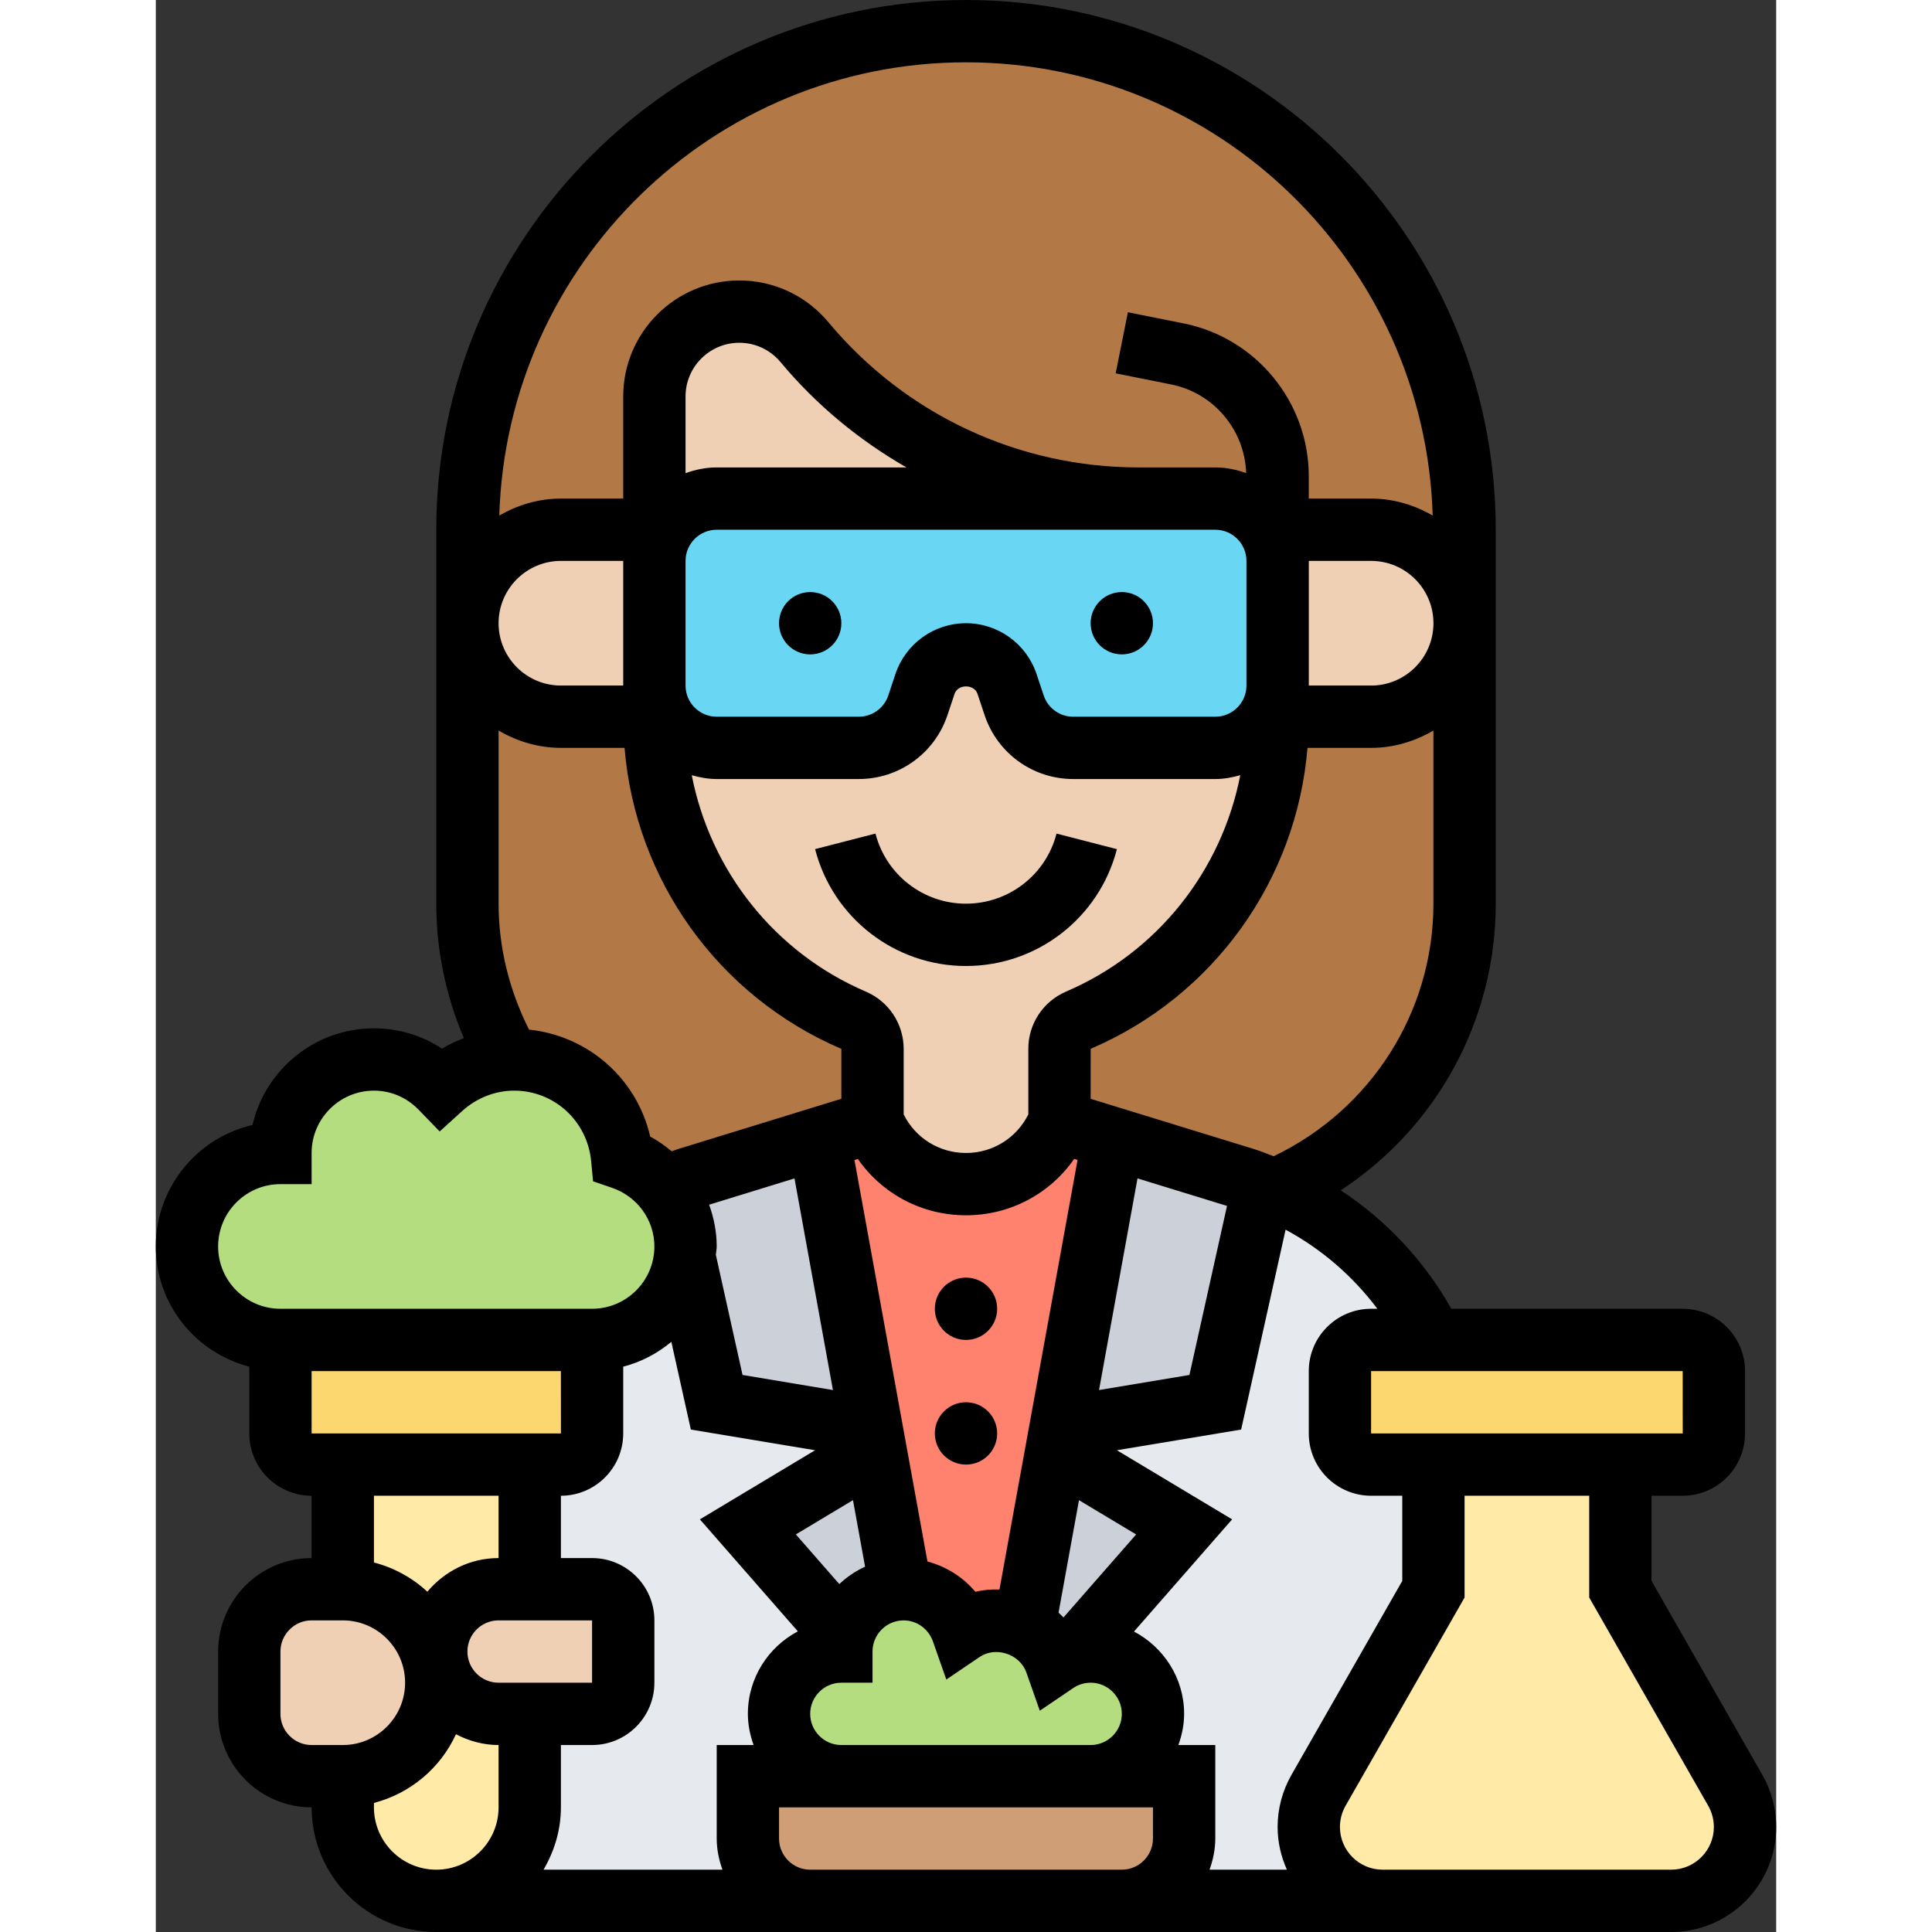 <svg id="Layer_5" enable-background="new 0 0 52 62" height="512" viewBox="0 0 52 62" width="512" xmlns="http://www.w3.org/2000/svg"><rect x="0" y="0" width="52" height="62" fill="#333333" stroke="none"/><g><g><g><path d="m42 20v9c0 4.12-2.5 7.67-6.06 9.19-.13-.05-.26-.1-.39-.15-.2-.08-.4-.15-.61-.21-1.58-.49-3.11-.96-4.22-1.3-1.05-.32-1.72-.53-1.72-.53v-2.34c0-.4.24-.76.61-.92 3.88-1.66 6.39-5.48 6.39-9.7v-.04h3c.83 0 1.58-.34 2.12-.88s.88-1.29.88-2.12z" fill="#b27946"/></g><g><path d="m36 18c0-1.1-.9-2-2-2h-1-1.47c-2.07 0-4.09-.46-5.91-1.32-1.83-.86-3.48-2.11-4.8-3.7-.52-.62-1.29-.98-2.1-.98-1.5 0-2.72 1.22-2.72 2.72v4.28h-3c-.83 0-1.58.34-2.12.88s-.88 1.29-.88 2.12v-3c0-8.84 7.16-16 16-16 4.42 0 8.42 1.79 11.32 4.68 2.89 2.9 4.68 6.9 4.68 11.32v3c0-1.66-1.34-3-3-3h-3z" fill="#b27946"/></g><g><path d="m23 36-1.72.53-4.22 1.3c-.26.08-.51.17-.76.27-.34-.42-.8-.75-1.33-.93-.17-1.77-1.65-3.17-3.47-3.17-.05 0-.11 0-.16.01v-.01c-.85-1.47-1.34-3.18-1.34-5v-9c0 1.66 1.34 3 3 3h3v.05c0 2.11.63 4.11 1.74 5.8 1.12 1.69 2.72 3.06 4.65 3.89.37.16.61.52.61.92z" fill="#b27946"/></g><g><path d="m22.97 45.83-1.69-9.3 1.72-.53.11.21c.54 1.1 1.66 1.79 2.89 1.79s2.35-.69 2.89-1.79l.11-.21s.67.21 1.72.53l-1.69 9.3-.13.71-1.03 5.66c-.26-.13-.56-.2-.87-.2-.41 0-.8.13-1.12.34-.27-.78-1.01-1.34-1.88-1.34-.03 0-.06 0-.09 0l-.81-4.46z" fill="#ff826e"/></g><g><path d="m32 55c0-1.1-.9-2-2-2-.2 0-.39.03-.57.08l3.57-4.08-4.1-2.46.13-.71 4.97-.83 1.55-6.96c.13.05.26.1.39.15 2.24.96 4.01 2.69 5.05 4.81h-1.99c-.55 0-1 .45-1 1v2c0 .55.45 1 1 1h2v4l-3.69 6.45c-.2.36-.31.77-.31 1.18 0 .65.26 1.25.69 1.68s1.03.69 1.68.69h-8.37c1.1 0 2-.9 2-2v-2h-3c1.1 0 2-.9 2-2z" fill="#e6e9ed"/></g><g><path d="m21 61h-12c.83 0 1.58-.34 2.12-.88s.88-1.29.88-2.12v-3h2c.55 0 1-.45 1-1v-2c0-.55-.45-1-1-1h-2v-4h1c.55 0 1-.45 1-1v-3c1.53 0 2.79-1.14 2.97-2.61l1.03 4.61 4.97.83.13.71-4.1 2.46 3.06 3.5h.01c-.05.16-.07.33-.07.5-1.1 0-2 .9-2 2s.9 2 2 2h-3v2c0 1.1.9 2 2 2z" fill="#e6e9ed"/></g><g><path d="m35.55 38.04-1.55 6.96-4.97.83 1.69-9.3c1.11.34 2.64.81 4.22 1.3.21.06.41.13.61.21z" fill="#ccd1d9"/></g><g><path d="m33 49-3.57 4.08c-.2.06-.38.15-.55.26-.17-.5-.54-.91-1.01-1.14l1.03-5.66z" fill="#ccd1d9"/></g><g><path d="m23.91 51c-.89.04-1.63.67-1.84 1.5h-.01l-3.06-3.5 4.1-2.46z" fill="#ccd1d9"/></g><g><path d="m21.28 36.53 1.69 9.3-4.97-.83-1.03-4.61c.02-.13.03-.26.03-.39 0-.73-.26-1.39-.7-1.9.25-.1.5-.19.76-.27z" fill="#ccd1d9"/></g><g><path d="m16.3 38.1c.44.51.7 1.17.7 1.9 0 .13-.01.26-.03.39-.18 1.47-1.44 2.61-2.97 2.61h-10c-1.66 0-3-1.34-3-3s1.34-3 3-3c0-1.66 1.34-3 3-3 .85 0 1.61.35 2.15.92.59-.54 1.35-.88 2.19-.91.05-.01.11-.01.16-.01 1.82 0 3.3 1.4 3.47 3.17.53.18.99.51 1.33.93z" fill="#b4dd7f"/></g><g><path d="m33 57v2c0 1.1-.9 2-2 2h-10c-1.1 0-2-.9-2-2v-2h3 8z" fill="#cf9e76"/></g><g><path d="m20 55c0-1.1.9-2 2-2 0-.17.02-.34.07-.5.21-.83.95-1.46 1.84-1.5h.09c.87 0 1.61.56 1.88 1.34.32-.21.71-.34 1.12-.34.31 0 .61.07.87.2.47.23.84.64 1.01 1.14.17-.11.35-.2.55-.26.18-.05.37-.08.57-.08 1.1 0 2 .9 2 2s-.9 2-2 2h-8c-1.1 0-2-.9-2-2z" fill="#b4dd7f"/></g><g><path d="m50 44v2c0 .55-.45 1-1 1h-2-6-2c-.55 0-1-.45-1-1v-2c0-.55.45-1 1-1h1.99 8.01c.55 0 1 .45 1 1z" fill="#fcd770"/></g><g><path d="m14 43v3c0 .55-.45 1-1 1h-1-6-1c-.55 0-1-.45-1-1v-3z" fill="#fcd770"/></g><g><path d="m50.69 57.45c.2.36.31.77.31 1.18 0 1.31-1.06 2.37-2.37 2.37h-4.63-4.63c-.65 0-1.25-.26-1.68-.69s-.69-1.03-.69-1.68c0-.41.11-.82.31-1.18l3.69-6.45v-4h6v4z" fill="#ffeaa7"/></g><g><path d="m8.12 56.12c.54-.54.88-1.29.88-2.12 0-.21-.02-.41-.06-.61l.1-.01c.18.92.99 1.62 1.96 1.62h1v3c0 .83-.34 1.58-.88 2.12s-1.29.88-2.12.88c-1.66 0-3-1.34-3-3v-1c.83 0 1.58-.34 2.12-.88z" fill="#ffeaa7"/></g><g><path d="m9 53c0 .13.01.26.04.38l-.1.01c-.28-1.36-1.49-2.39-2.94-2.39v-4h6v4h-1c-.55 0-1.05.22-1.41.59-.37.36-.59.86-.59 1.41z" fill="#ffeaa7"/></g><g><path d="m12 51h2c.55 0 1 .45 1 1v2c0 .55-.45 1-1 1h-2-1c-.97 0-1.78-.7-1.96-1.62-.03-.12-.04-.25-.04-.38 0-.55.22-1.05.59-1.41.36-.37.86-.59 1.41-.59z" fill="#f0d0b4"/></g><g><path d="m9 54c0 .83-.34 1.58-.88 2.12s-1.29.88-2.12.88h-1c-1.1 0-2-.9-2-2v-2c0-1.1.9-2 2-2h1c1.45 0 2.66 1.03 2.94 2.39.04.2.06.4.06.61z" fill="#f0d0b4"/></g><g><path d="m39 17c1.66 0 3 1.34 3 3 0 .83-.34 1.58-.88 2.12s-1.29.88-2.12.88h-3v-1-4-1z" fill="#f0d0b4"/></g><g><path d="m18 24h4.56c.86 0 1.62-.55 1.9-1.37l.22-.68c.19-.57.72-.95 1.32-.95s1.13.38 1.32.95l.22.68c.28.82 1.04 1.37 1.9 1.37h4.56c1.1 0 2-.9 2-2v1 .04c0 4.22-2.51 8.04-6.39 9.7-.37.16-.61.52-.61.92v2.34l-.11.21c-.54 1.1-1.66 1.79-2.89 1.79s-2.35-.69-2.89-1.79l-.11-.21v-2.34c0-.4-.24-.76-.61-.92-1.93-.83-3.53-2.2-4.65-3.89-1.11-1.69-1.74-3.69-1.74-5.8v-.05-1c0 1.1.9 2 2 2z" fill="#f0d0b4"/></g><g><path d="m16 22v1h-3c-1.66 0-3-1.34-3-3 0-.83.34-1.58.88-2.12s1.29-.88 2.12-.88h3v1z" fill="#f0d0b4"/></g><g><path d="m18 16c-1.1 0-2 .9-2 2v-1-4.28c0-1.5 1.22-2.72 2.72-2.72.81 0 1.58.36 2.1.98 1.32 1.59 2.97 2.84 4.8 3.7 1.82.86 3.84 1.32 5.91 1.32z" fill="#f0d0b4"/></g><g><path d="m36 18v4c0 1.1-.9 2-2 2h-4.56c-.86 0-1.62-.55-1.9-1.37l-.22-.68c-.19-.57-.72-.95-1.32-.95s-1.13.38-1.32.95l-.22.68c-.28.82-1.04 1.37-1.9 1.37h-4.56c-1.1 0-2-.9-2-2v-4c0-1.1.9-2 2-2h13.53 1.47 1c1.1 0 2 .9 2 2z" fill="#69d6f4"/></g></g><g><circle cx="31" cy="20" r="1"/><circle cx="21" cy="20" r="1"/><path d="m26 29c-1.37 0-2.564-.925-2.905-2.25l-1.938.499c.57 2.209 2.561 3.751 4.843 3.751s4.273-1.542 4.843-3.75l-1.938-.499c-.341 1.324-1.535 2.249-2.905 2.249z"/><path d="m51.556 56.958-3.556-6.224v-2.734h1c1.103 0 2-.897 2-2v-2c0-1.103-.897-2-2-2h-7.425c-.868-1.539-2.088-2.841-3.55-3.801 3.07-2.009 4.975-5.443 4.975-9.199v-12c0-9.374-7.626-17-17-17s-17 7.626-17 17v12c0 1.489.308 2.957.886 4.314-.241.094-.477.202-.701.338-.644-.424-1.396-.652-2.185-.652-1.896 0-3.489 1.327-3.898 3.102-1.775.409-3.102 2.001-3.102 3.898 0 1.858 1.279 3.411 3 3.858v2.142c0 1.103.897 2 2 2v2c-1.654 0-3 1.346-3 3v2c0 1.654 1.346 3 3 3 0 2.206 1.794 4 4 4h12 10 8.37 4.63 4.63c1.858 0 3.37-1.512 3.37-3.371 0-.586-.154-1.165-.444-1.671zm-2.555-10.958h-10.001v-2h10zm-9.8-4h-.201c-1.103 0-2 .897-2 2v2c0 1.103.897 2 2 2h1v2.734l-3.555 6.222c-.291.508-.445 1.087-.445 1.673 0 .489.11.951.298 1.371h-2.482c.112-.314.184-.648.184-1v-3h-1.184c.112-.314.184-.648.184-1 0-1.15-.657-2.139-1.609-2.642l3.149-3.6-3.697-2.218 3.987-.664 1.426-6.414c1.153.621 2.158 1.489 2.945 2.538zm-21.017 18h-5.741c.345-.591.557-1.268.557-2v-2h1c1.103 0 2-.897 2-2v-2c0-1.103-.897-2-2-2h-1v-2c1.103 0 2-.897 2-2v-2.142c.578-.15 1.099-.426 1.544-.797l.626 2.815 3.987.664-3.697 2.218 3.144 3.594c-.951.503-1.604 1.499-1.604 2.648 0 .352.072.686.184 1h-1.184v3c0 .352.072.686.184 1zm-4.184-8v2h-3c-.552 0-1-.449-1-1s.448-1 1-1zm-9-6v-2h8l.001 2zm6.977-12.959c-.629-1.249-.977-2.63-.977-4.041v-5.556c.591.344 1.268.556 2 .556h2.042c.35 4.237 3.001 7.964 6.958 9.659v1.602l-5.233 1.611c-.072.022-.141.051-.212.075-.213-.177-.439-.34-.689-.472-.43-1.863-1.986-3.233-3.889-3.434zm1.023-15.041h2v4h-2c-1.103 0-2-.897-2-2s.897-2 2-2zm8.935 32.835-1.395-1.594 1.833-1.1.388 2.135c-.306.142-.585.329-.826.559zm-1.439-13.018 1.234 6.791-2.901-.484-.857-3.857c.007-.09.028-.175.028-.267 0-.467-.091-.917-.243-1.34zm4.267 12.293-2.342-12.885.108-.033c.785 1.127 2.065 1.808 3.471 1.808 1.405 0 2.686-.681 3.471-1.809l.109.033-2.506 13.785c-.259-.009-.52.012-.775.073-.397-.476-.936-.812-1.536-.972zm4.365 1.796c-.052-.052-.103-.105-.158-.153l.656-3.611 1.834 1.1zm2.376-14.09 2.872.883-1.206 5.425-2.901.484zm-2.293-5.995c-.737.317-1.213 1.04-1.211 1.838v2.104c-.381.763-1.147 1.237-2 1.237s-1.619-.474-2-1.236v-2.107c-.002-.8-.478-1.52-1.213-1.835-2.94-1.26-4.989-3.883-5.588-6.944.257.071.522.122.801.122h4.559c1.293 0 2.437-.824 2.847-2.052l.227-.682c.107-.318.63-.317.735-.001l.229.684c.408 1.227 1.551 2.051 2.844 2.051h4.559c.28 0 .545-.051.802-.123-.599 3.061-2.648 5.683-5.591 6.944zm7.79-9.821v-4h2c1.103 0 2 .897 2 2s-.897 2-2 2zm-2.001 0c0 .551-.448 1-1 1h-4.559c-.431 0-.813-.275-.948-.684l-.229-.685c-.326-.975-1.236-1.631-2.264-1.631s-1.938.656-2.266 1.633l-.227.683c-.136.409-.518.684-.948.684h-4.559c-.552 0-1-.449-1-1v-4c0-.551.448-1 1-1h13.534 1.466 1c.552 0 1 .449 1 1zm-17-7c-.352 0-.686.072-1 .184v-2.46c0-.951.773-1.724 1.725-1.724.513 0 .995.226 1.323.62 1.15 1.38 2.525 2.508 4.04 3.38zm3 40c0-.551.448-1 1-1h1v-1c0-.551.448-1 1-1 .419 0 .796.271.938.674l.43 1.225 1.074-.728c.511-.344 1.287-.093 1.496.503l.43 1.225 1.074-.728c.164-.112.358-.171.558-.171.552 0 1 .449 1 1s-.448 1-1 1h-8c-.552 0-1-.449-1-1zm14.872-17.895c-.212-.08-.421-.166-.638-.233l-5.234-1.61.001-1.604c3.957-1.695 6.608-5.421 6.958-9.658h2.041c.732 0 1.409-.212 2-.556v5.556c0 3.481-2.008 6.612-5.128 8.105zm-9.872-35.105c8.117 0 14.733 6.485 14.977 14.544-.586-.337-1.255-.544-1.977-.544h-2v-.721c0-2.375-1.69-4.437-4.02-4.902l-1.784-.357-.393 1.961 1.784.357c1.365.273 2.358 1.461 2.404 2.844-.311-.111-.642-.182-.991-.182h-1-1.466c-3.854 0-7.481-1.699-9.949-4.66-.71-.852-1.752-1.34-2.86-1.34-2.054 0-3.725 1.67-3.725 3.724v3.276h-2c-.722 0-1.391.207-1.977.544.244-8.059 6.86-14.544 14.977-14.544zm-22 40c-1.103 0-2-.897-2-2s.897-2 2-2h1v-1c0-1.103.897-2 2-2 .543 0 1.053.218 1.436.614l.674.696.717-.651c.467-.425 1.062-.659 1.673-.659 1.287 0 2.35.975 2.471 2.267l.061.643.611.209c.811.278 1.357 1.034 1.357 1.881 0 1.103-.897 2-2 2zm7 6v2c-.92 0-1.735.425-2.286 1.08-.478-.445-1.063-.769-1.714-.938v-2.142zm-7 7v-2c0-.551.448-1 1-1h1c1.103 0 2 .897 2 2s-.897 2-2 2h-1c-.552 0-1-.449-1-1zm3 3v-.142c1.173-.305 2.136-1.121 2.632-2.204.412.214.873.346 1.368.346v2c0 1.103-.897 2-2 2s-2-.897-2-2zm14 2c-.552 0-1-.449-1-1v-1h12v1c0 .551-.448 1-1 1zm27.63 0h-4.63-4.63c-.756 0-1.37-.615-1.37-1.371 0-.238.063-.473.181-.68l3.819-6.683v-3.266h4v3.266l3.82 6.685c.117.206.18.44.18.679 0 .755-.614 1.37-1.37 1.37z"/><circle cx="26" cy="42" r="1"/><circle cx="26" cy="46" r="1"/></g></g></svg>